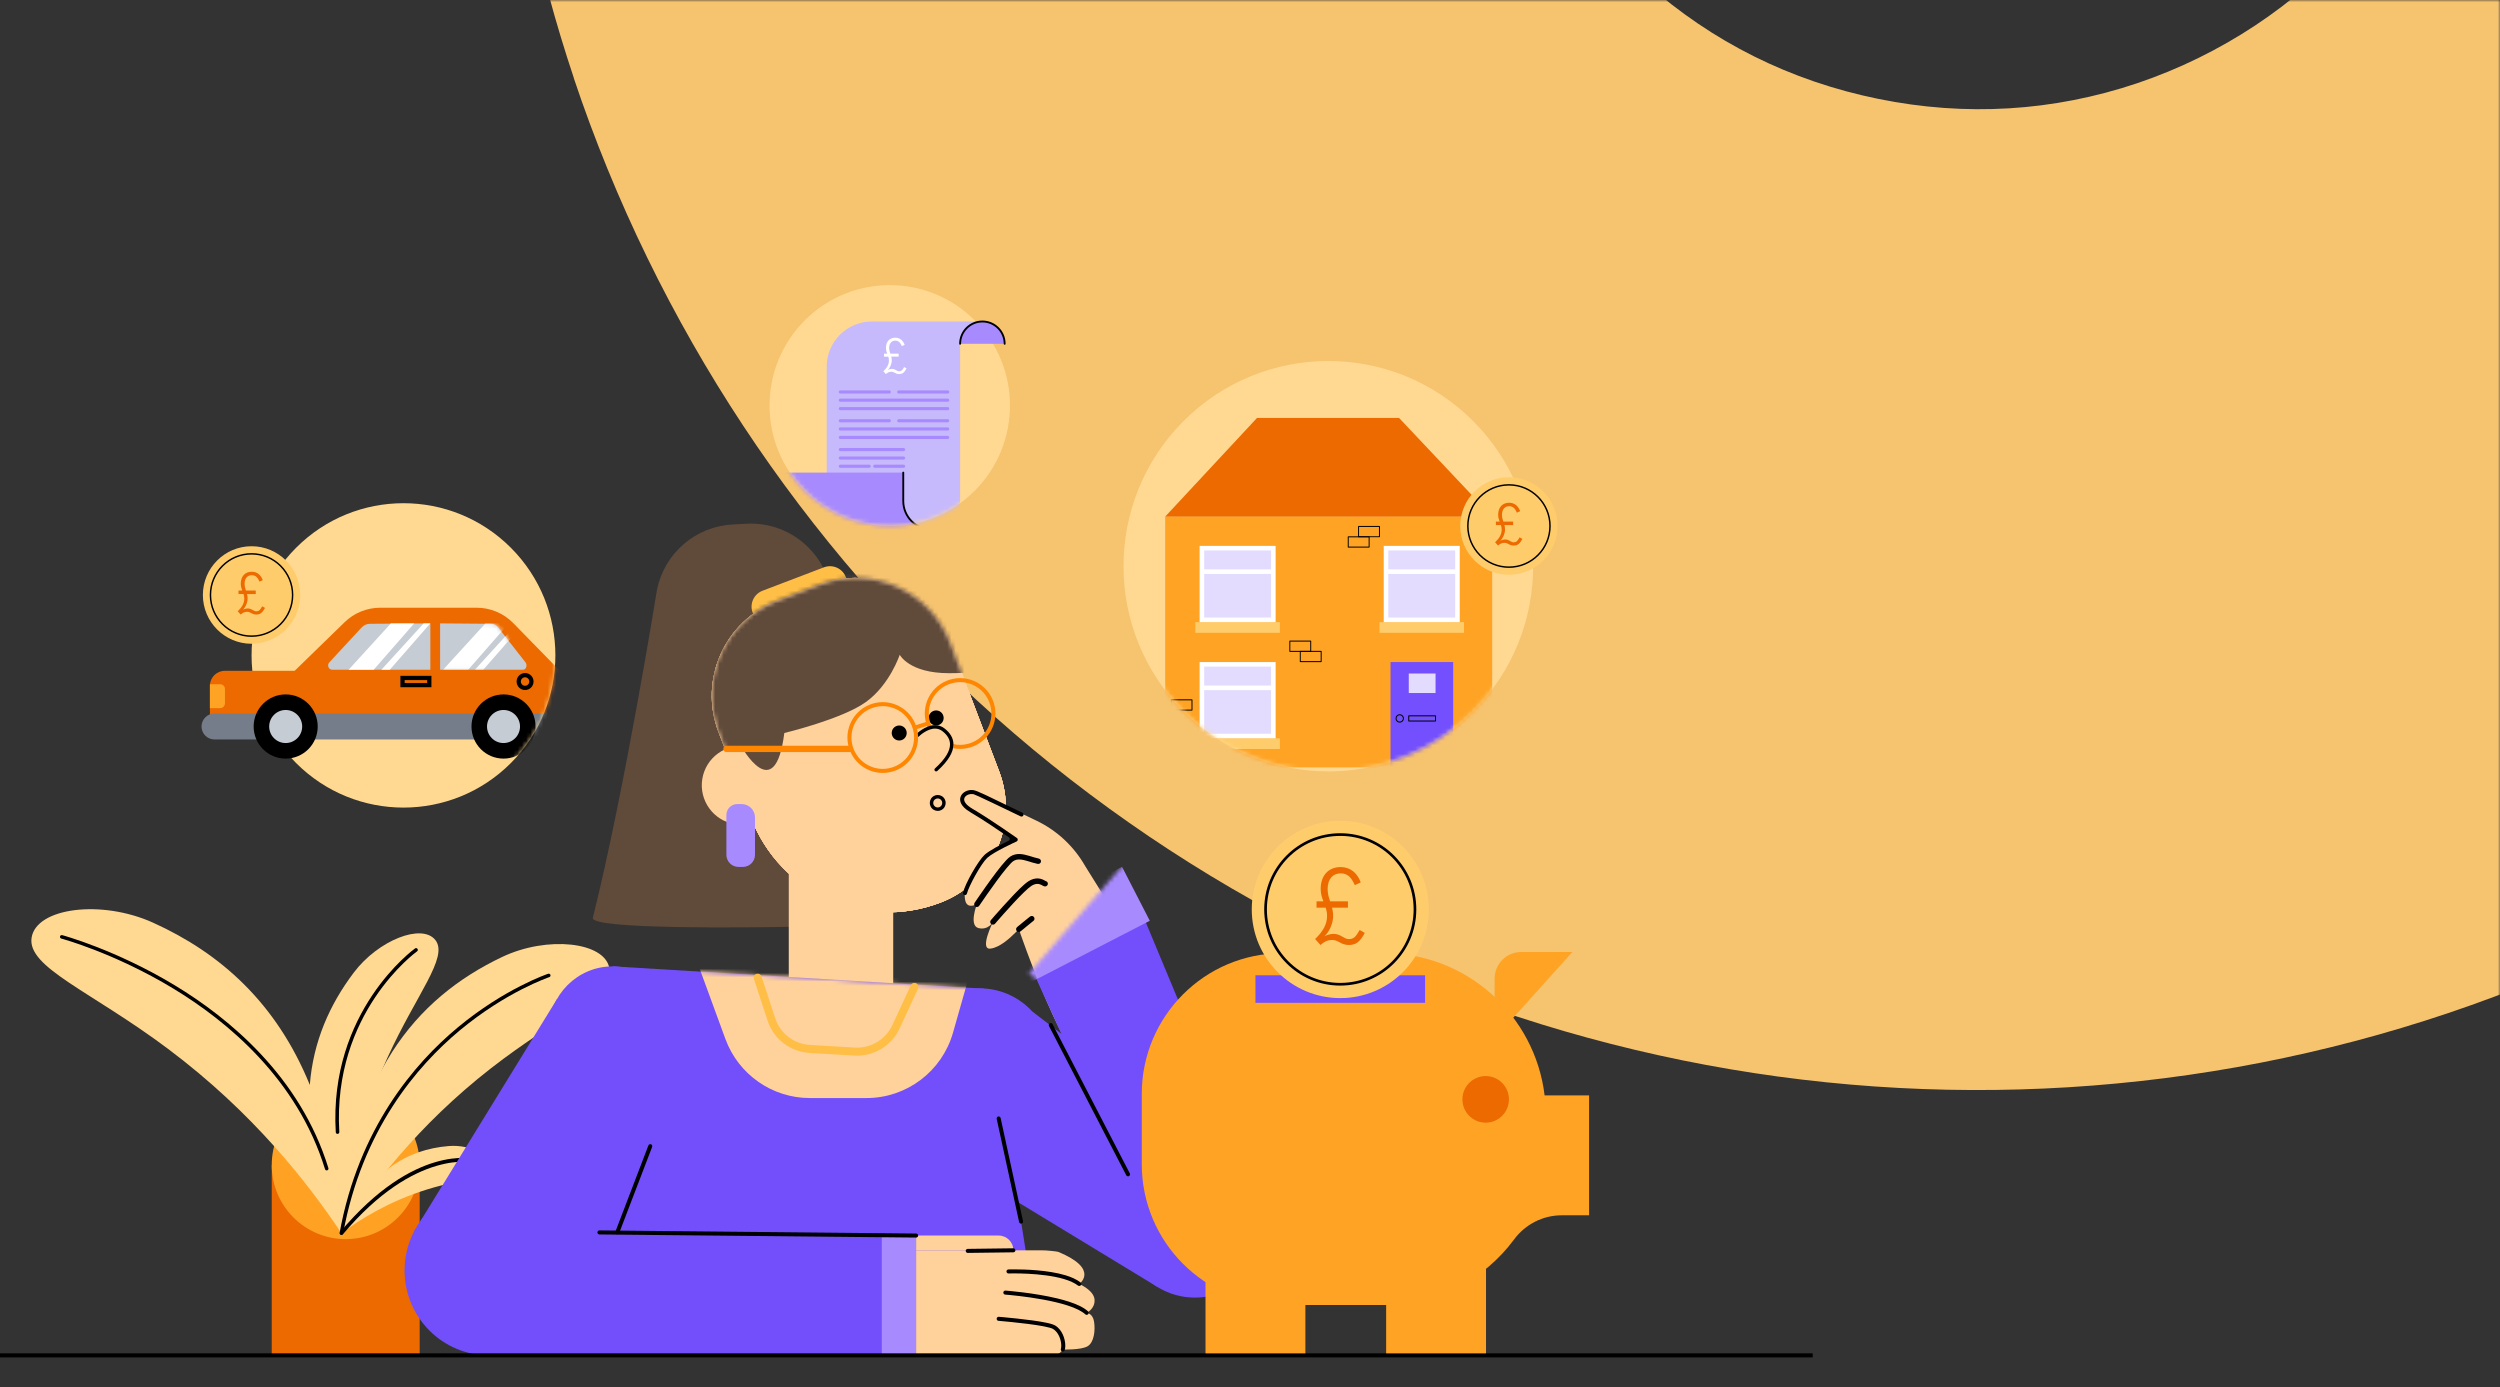 <svg width="582" height="323" viewBox="0 0 582 323" fill="none" xmlns="http://www.w3.org/2000/svg">
<rect x="0" y="0" width="582" height="323" fill="#333333" stroke="none"/>
<mask id="mask0_5053_84409" style="mask-type:alpha" maskUnits="userSpaceOnUse" x="80" y="0" width="502" height="323">
<rect x="80.151" width="501.849" height="322.873" fill="#F19148"/>
</mask>
<g mask="url(#mask0_5053_84409)">
<path d="M133.564 18.146C152.759 75.494 186.733 126.953 231.895 167.083C277.021 207.159 332.256 234.744 391.633 246.836C451.009 258.927 512.633 255.137 569.892 235.864C627.151 216.59 678.542 182.514 718.634 137.239C754.218 97.025 779.963 48.828 793.782 -3.115C796.605 -13.746 790.027 -24.597 779.244 -26.793L592.405 -64.839C583.156 -66.723 573.879 -61.549 570.747 -52.629C565.797 -38.476 558.234 -25.562 548.165 -14.194C534.55 1.208 517.012 12.797 497.534 19.378C477.966 25.94 457.695 27.179 437.256 23.017C416.817 18.855 398.646 9.787 383.202 -3.904C367.848 -17.577 356.239 -35.102 349.731 -54.602C344.91 -69.002 342.989 -83.8 343.978 -98.807C344.583 -108.242 338.068 -116.631 328.819 -118.514L141.935 -156.57C131.151 -158.766 120.855 -151.352 119.295 -140.464C111.657 -87.261 116.549 -32.826 133.573 18.101L133.564 18.146Z" fill="#F6C36F"/>
</g>
<g clip-path="url(#clip0_5053_84409)">
<path d="M97.698 271.216H63.261V315.353H97.698V271.216Z" fill="#EC6A00"/>
<path d="M80.481 288.468C89.992 288.468 97.701 280.744 97.701 271.216C97.701 261.688 89.992 253.964 80.481 253.964C70.971 253.964 63.261 261.688 63.261 271.216C63.261 280.744 70.971 288.468 80.481 288.468Z" fill="#FFA224"/>
<path d="M79.494 287.094C81.293 250.844 96.583 232.432 116.913 222.777C127.413 217.789 140.754 219.26 141.853 225.367C142.946 231.443 129.942 236.512 114.3 248.692C97.161 262.036 86.165 276.666 79.494 287.097" fill="#FFD991"/>
<path d="M7.361 218.265C8.485 211.304 23.613 209.358 35.645 214.805C51.222 221.854 64.317 233.402 72.124 252.572C72.924 242.429 76.746 233.859 82.355 226.428C88.07 218.85 98.273 214.868 101.371 218.866C104.453 222.846 96.958 231.431 90.231 246.158C82.864 262.293 80.425 277.029 79.529 287.097L79.488 287.007C79.488 287.041 79.491 287.072 79.494 287.107C71.697 275.393 58.902 259.001 39.149 244.196C21.123 230.686 6.24 225.195 7.361 218.268V218.265Z" fill="#FFD991"/>
<path d="M79.494 287.095C85.768 272.693 94.778 267.584 104.49 266.798C109.506 266.392 114.681 269.035 114.193 271.679C113.706 274.307 107.666 274.364 99.466 276.892C90.484 279.664 83.795 283.897 79.494 287.095Z" fill="#FFD991"/>
<path d="M79.485 287.42L79.41 287.413C79.185 287.373 79.038 287.157 79.079 286.935C83.523 262.656 96.48 247.569 106.564 239.19C117.491 230.108 127.519 226.722 127.619 226.691C127.838 226.622 128.066 226.735 128.141 226.954C128.212 227.17 128.097 227.401 127.878 227.476C127.778 227.511 117.879 230.858 107.064 239.85C97.095 248.142 84.288 263.066 79.891 287.088C79.854 287.282 79.682 287.423 79.485 287.423V287.42Z" fill="black"/>
<path d="M78.579 263.973C78.361 263.973 78.183 263.805 78.167 263.586C76.5 235.336 96.421 220.941 96.621 220.797C96.805 220.669 97.064 220.709 97.195 220.897C97.326 221.082 97.283 221.341 97.095 221.473C96.899 221.614 77.349 235.762 78.992 263.535C79.004 263.761 78.832 263.958 78.605 263.97H78.579V263.973Z" fill="black"/>
<path d="M79.495 287.507C79.401 287.507 79.307 287.476 79.229 287.41C79.054 287.263 79.032 287.004 79.179 286.828C96.514 266.223 110.24 269.72 110.818 269.88C111.036 269.943 111.167 270.168 111.105 270.387C111.042 270.606 110.818 270.737 110.599 270.678C110.465 270.64 96.771 267.202 79.81 287.363C79.729 287.457 79.613 287.507 79.495 287.507Z" fill="black"/>
<path d="M76.056 272.467C75.881 272.467 75.716 272.355 75.663 272.176C69.207 251.189 52.871 237.716 40.305 230.11C26.66 221.854 14.387 218.531 14.265 218.497C14.047 218.437 13.916 218.212 13.975 217.993C14.034 217.774 14.259 217.642 14.478 217.702C14.603 217.736 26.97 221.081 40.711 229.394C53.408 237.075 69.916 250.694 76.45 271.935C76.518 272.154 76.396 272.383 76.178 272.452C76.134 272.464 76.094 272.47 76.053 272.47L76.056 272.467Z" fill="black"/>
<path d="M138.012 213.675C137.338 216.381 174.041 215.971 185.824 215.724C187.511 215.69 188.891 214.366 189.004 212.68L193.735 142.202C194.5 130.807 185.144 121.309 173.76 121.925L170.528 122.1C161.921 122.566 154.707 128.78 152.955 137.237C152.955 137.237 145.476 183.761 138.012 213.675Z" fill="#604A3A"/>
<path d="M218.953 210.114L218.871 210.146C201.258 216.86 181.549 208.003 174.844 190.356L167.249 170.367C162.615 158.165 168.729 144.508 180.909 139.865L190.827 136.082C203.007 131.439 216.638 137.565 221.273 149.767L232.609 179.612C237.247 191.814 231.132 205.471 218.953 210.114Z" fill="#FFD29C"/>
<path d="M181.548 184.279C182.357 179.285 178.972 174.579 173.987 173.768C169.002 172.958 164.305 176.349 163.496 181.343C162.687 186.337 166.072 191.043 171.057 191.854C176.041 192.664 180.738 189.273 181.548 184.279Z" fill="#FFD29C"/>
<path d="M218.953 210.114L218.871 210.146C201.258 216.86 181.549 208.003 174.844 190.356L167.249 170.367C162.615 158.165 168.729 144.508 180.909 139.865L190.827 136.082C203.007 131.439 216.638 137.565 221.273 149.767L232.609 179.612C237.247 191.814 231.132 205.471 218.953 210.114Z" fill="#FFD29C"/>
<path d="M194.631 139.509L180.347 144.956C178.298 145.738 176.006 144.706 175.225 142.653C174.444 140.601 175.475 138.304 177.524 137.522L191.808 132.075C193.857 131.293 196.149 132.325 196.93 134.378C197.707 136.43 196.68 138.73 194.631 139.509Z" fill="#FFBF47"/>
<path d="M218.953 210.114L218.871 210.146C201.258 216.86 181.549 208.003 174.844 190.356L167.249 170.367C162.615 158.165 168.729 144.508 180.909 139.865L190.827 136.082C203.007 131.439 216.638 137.565 221.273 149.767L232.609 179.612C237.247 191.814 231.132 205.471 218.953 210.114Z" fill="#FFD29C"/>
<path d="M218.953 210.114L218.871 210.146C201.258 216.86 181.549 208.003 174.844 190.356L167.249 170.367C162.615 158.165 168.729 144.508 180.909 139.865L190.827 136.082C203.007 131.439 216.638 137.565 221.273 149.767L232.609 179.612C237.247 191.814 231.132 205.471 218.953 210.114Z" fill="#FFD29C"/>
<path d="M218.953 210.114L218.871 210.146C201.258 216.86 181.549 208.003 174.844 190.356L167.249 170.367C162.615 158.165 168.729 144.508 180.909 139.865L190.827 136.082C203.007 131.439 216.638 137.565 221.273 149.767L232.609 179.612C237.247 191.814 231.132 205.471 218.953 210.114Z" fill="#FFD29C"/>
<path d="M218.953 210.114L218.871 210.146C201.258 216.86 181.549 208.003 174.844 190.356L167.249 170.367C162.615 158.165 168.729 144.508 180.909 139.865L190.827 136.082C203.007 131.439 216.638 137.565 221.273 149.767L232.609 179.612C237.247 191.814 231.132 205.471 218.953 210.114Z" fill="#FFD29C"/>
<mask id="mask1_5053_84409" style="mask-type:luminance" maskUnits="userSpaceOnUse" x="165" y="134" width="70" height="79">
<path d="M218.953 210.114L218.871 210.146C201.258 216.86 181.549 208.003 174.844 190.356L167.252 170.367C162.618 158.165 168.733 144.511 180.912 139.865L190.831 136.082C203.01 131.439 216.642 137.565 221.276 149.767L232.612 179.612C237.247 191.814 231.132 205.471 218.953 210.114Z" fill="white"/>
</mask>
<g mask="url(#mask1_5053_84409)">
<path d="M165.116 174.991L172.511 173.646C172.511 173.646 180.406 188.053 182.586 170.642C182.586 170.642 195.971 167.441 201.552 163.452C207.132 159.463 209.459 152.423 209.459 152.423C209.459 152.423 211.604 156.719 220.936 156.719C230.267 156.719 227.766 155.271 227.766 155.271C227.766 155.271 213.191 133.807 209.815 131.808C206.439 129.809 205.549 120.551 183.688 126.605C161.828 132.659 146.544 133.016 146.366 142.274C146.188 151.532 147.256 162.038 150.098 164.175C152.943 166.312 165.116 174.991 165.116 174.991Z" fill="#604A3A"/>
</g>
<path d="M197.807 173.603H169.12C168.711 173.603 168.38 173.935 168.38 174.344C168.38 174.754 168.711 175.086 169.12 175.086H197.807C198.216 175.086 198.547 174.754 198.547 174.344C198.547 173.935 198.216 173.603 197.807 173.603Z" fill="#FF8600"/>
<path d="M172.945 201.817H171.918C170.363 201.817 169.104 200.553 169.104 198.998V189.719C169.104 188.32 170.235 187.188 171.631 187.188H172.658C174.373 187.188 175.762 188.58 175.762 190.297V198.998C175.762 200.553 174.501 201.817 172.945 201.817Z" fill="#A88AFF"/>
<path d="M195.783 253.056C189.069 253.056 183.626 247.603 183.626 240.876V192.64C183.626 185.913 189.069 180.46 195.783 180.46C202.498 180.46 207.941 185.913 207.941 192.64V240.876C207.944 247.603 202.501 253.056 195.783 253.056Z" fill="#FFD29C"/>
<path d="M252.637 201.635C250.032 197.052 246.097 193.379 241.363 191.088C235.354 188.188 227.641 184.549 226.469 184.399C224.508 184.155 222.213 186.38 226.148 188.686C230.092 190.982 236.469 195.469 236.469 195.469C236.469 195.469 231.066 197.909 229.505 199.373C227.944 200.838 224.546 206.976 224.58 208.378C224.608 209.78 224.846 211.644 227.409 210.521C227.409 210.521 225.495 215.496 227.797 216.059C230.098 216.616 231.166 214.626 231.166 214.626C231.166 214.626 227.925 221.165 230.586 220.836C232.825 220.561 235.211 218.293 236.547 216.96C236.8 216.71 237.016 216.488 237.191 216.325C237.191 216.325 248.161 248.867 256.437 253.26C264.713 257.652 274.706 260.65 278.913 254.486C283.12 248.322 261.756 216.256 261.756 216.256L252.637 201.635Z" fill="#FFD29C"/>
<path d="M241.825 199.874C241.113 199.727 240.376 199.48 239.633 199.254C238.883 199.032 238.127 198.832 237.337 198.813C236.628 198.801 235.885 198.954 235.208 199.398C234.892 199.605 234.58 199.899 234.218 200.29C232.95 201.638 231.141 204.088 229.621 206.222C228.106 208.353 226.894 210.161 226.894 210.161C226.698 210.452 226.776 210.849 227.072 211.047C227.363 211.244 227.759 211.165 227.956 210.868C227.956 210.868 228.053 210.724 228.231 210.465C228.846 209.56 230.411 207.28 232.01 205.099C232.812 204.013 233.621 202.946 234.324 202.108C234.677 201.685 235.001 201.319 235.273 201.031C235.545 200.747 235.785 200.54 235.907 200.465C236.36 200.177 236.806 200.077 237.331 200.087C237.906 200.096 238.568 200.256 239.283 200.471C239.998 200.687 240.769 200.95 241.581 201.116C241.925 201.185 242.265 200.969 242.337 200.618C242.393 200.281 242.169 199.946 241.825 199.874Z" fill="black"/>
<path d="M243.315 205.099L243.308 205.472L243.455 205.121C243.455 205.121 243.43 205.102 243.315 205.099L243.308 205.472L243.455 205.121C243.455 205.121 243.374 205.074 243.265 205.015C242.943 204.837 242.353 204.508 241.556 204.495C240.944 204.486 240.232 204.658 239.47 205.124C239.161 205.318 238.818 205.587 238.424 205.932C237.063 207.124 235.148 209.176 233.546 210.953C231.947 212.724 230.682 214.198 230.676 214.204C230.448 214.47 230.479 214.88 230.745 215.108C231.017 215.337 231.419 215.305 231.647 215.039C231.647 215.039 231.75 214.92 231.935 214.705C232.578 213.96 234.218 212.083 235.907 210.262C236.753 209.348 237.615 208.456 238.368 207.727C238.743 207.361 239.096 207.042 239.399 206.779C239.701 206.523 239.961 206.323 240.136 206.216C240.729 205.856 241.175 205.766 241.535 205.772C241.894 205.778 242.178 205.885 242.425 206.004C242.546 206.063 242.659 206.129 242.771 206.194C242.827 206.229 242.884 206.26 242.962 206.288C243.037 206.316 243.127 206.36 243.299 206.363C243.649 206.37 243.942 206.085 243.949 205.734C243.949 205.39 243.664 205.102 243.315 205.096V205.099Z" fill="black"/>
<path d="M239.851 213.334C239.767 213.391 239.695 213.447 239.586 213.534C238.836 214.116 236.785 215.828 236.778 215.834C236.507 216.059 236.469 216.463 236.694 216.735C236.919 217.007 237.322 217.045 237.593 216.82C237.593 216.82 238.268 216.263 238.977 215.678C239.333 215.384 239.695 215.089 239.992 214.852C240.142 214.733 240.27 214.633 240.367 214.551L240.488 214.457L240.526 214.426L240.538 214.42C240.835 214.226 240.919 213.832 240.732 213.534C240.538 213.225 240.145 213.14 239.848 213.334H239.851Z" fill="black"/>
<path d="M229.062 230.17L142.628 224.97L135.286 315.531H242.665L229.062 230.17Z" fill="#734FFC"/>
<path d="M113.916 315.531C124.813 315.531 133.646 306.681 133.646 295.763C133.646 284.846 124.813 275.996 113.916 275.996C103.019 275.996 94.185 284.846 94.185 295.763C94.185 306.681 103.019 315.531 113.916 315.531Z" fill="#734FFC"/>
<path d="M142.628 254.73C150.831 254.73 157.481 248.068 157.481 239.85C157.481 231.632 150.831 224.97 142.628 224.97C134.425 224.97 127.775 231.632 127.775 239.85C127.775 248.068 134.425 254.73 142.628 254.73Z" fill="#734FFC"/>
<path d="M129.69 232.541L96.412 286.668L133.615 297.131L156.575 244.971" fill="#734FFC"/>
<path d="M113.931 315.531H154.226L154.848 285.661L127.775 283.89L113.931 315.531Z" fill="#734FFC"/>
<path d="M228.075 263.403C237.257 263.403 244.701 255.945 244.701 246.745C244.701 237.546 237.257 230.088 228.075 230.088C218.892 230.088 211.448 237.546 211.448 246.745C211.448 255.945 218.892 263.403 228.075 263.403Z" fill="#734FFC"/>
<path d="M278.182 302.08C287.365 302.08 294.809 294.623 294.809 285.423C294.809 276.223 287.365 268.766 278.182 268.766C269 268.766 261.556 276.223 261.556 285.423C261.556 294.623 269 302.08 278.182 302.08Z" fill="#734FFC"/>
<path d="M240.36 235.507L289.475 273.189L269.404 299.565L230.62 275.996L240.36 235.507Z" fill="#734FFC"/>
<path d="M213.278 287.635H205.28V315.531H213.278V287.635Z" fill="#A88AFF"/>
<path d="M263.736 277.204C263.439 276.507 293.831 279.745 293.831 279.745L264.132 208.463L241.238 227.82C241.238 227.82 263.876 277.533 263.736 277.204Z" fill="#734FFC"/>
<mask id="mask2_5053_84409" style="mask-type:luminance" maskUnits="userSpaceOnUse" x="135" y="224" width="108" height="92">
<path d="M229.062 230.17L142.628 224.97L135.286 315.531H242.665L229.062 230.17Z" fill="white"/>
</mask>
<g mask="url(#mask2_5053_84409)">
<path d="M201.726 255.625H188.535C179.753 255.625 171.902 250.134 168.876 241.874L160.344 218.584H228.065L221.863 240.394C219.302 249.408 211.083 255.625 201.726 255.625Z" fill="#FFD29C"/>
</g>
<path d="M254.704 307.715C255.004 309.727 254.704 312.502 253.202 313.403C251.7 314.307 247.421 314.167 247.421 314.167C246.222 316.11 243.842 315.531 243.842 315.531H213.275V291.07H242.293C243.118 291.07 243.939 291.12 244.761 291.214C245.413 291.289 246.188 291.364 246.353 291.433C256.078 295.454 251.25 298.908 251.25 298.908C251.25 298.908 254.629 300.366 254.807 302.515C254.988 304.665 252.977 305.635 252.977 305.635C252.977 305.635 254.404 305.707 254.704 307.715Z" fill="#FFD29C"/>
<path d="M235.916 291.071H213.278V287.639H232.491C234.38 287.636 235.916 289.175 235.916 291.071Z" fill="#FFD29C"/>
<path d="M0 316H422V315.062H0" fill="black"/>
<path d="M232.45 307.49C232.45 307.49 232.622 307.503 232.928 307.531C233.996 307.625 236.697 307.872 239.32 308.207C240.632 308.376 241.925 308.566 242.977 308.77C243.502 308.87 243.97 308.976 244.342 309.08C244.714 309.183 245.001 309.292 245.132 309.37C245.751 309.727 246.244 310.356 246.572 311.082C246.903 311.805 247.065 312.615 247.065 313.269C247.065 313.569 247.031 313.835 246.972 314.032C246.9 314.283 247.043 314.542 247.293 314.614C247.543 314.686 247.802 314.542 247.874 314.292C247.965 313.982 248.002 313.635 248.002 313.266C248.002 312.465 247.812 311.545 247.428 310.691C247.04 309.84 246.447 309.042 245.604 308.554C245.454 308.466 245.282 308.394 245.085 308.325C244.717 308.194 244.255 308.075 243.718 307.959C241.844 307.556 239.058 307.205 236.728 306.955C234.399 306.705 232.531 306.551 232.531 306.551C232.272 306.53 232.047 306.724 232.025 306.98C232 307.243 232.194 307.471 232.45 307.49Z" fill="black"/>
<path d="M234.011 301.386C234.011 301.386 234.068 301.389 234.177 301.399C235.001 301.464 238.771 301.796 242.771 302.525C244.77 302.891 246.828 303.357 248.599 303.936C250.366 304.512 251.843 305.216 252.659 305.976C252.849 306.151 253.146 306.142 253.321 305.951C253.495 305.76 253.486 305.463 253.296 305.288C252.758 304.79 252.062 304.358 251.25 303.971C249.832 303.292 248.058 302.741 246.188 302.284C240.582 300.926 234.093 300.451 234.077 300.448C233.818 300.429 233.593 300.623 233.574 300.882C233.555 301.142 233.755 301.367 234.011 301.386Z" fill="black"/>
<path d="M234.789 296.464C234.789 296.464 234.817 296.464 234.873 296.461C235.045 296.458 235.467 296.448 236.073 296.448C237.687 296.448 240.607 296.514 243.53 296.911C244.992 297.109 246.456 297.387 247.752 297.778C249.048 298.166 250.176 298.67 250.963 299.28C251.169 299.439 251.462 299.402 251.619 299.195C251.778 298.989 251.74 298.695 251.534 298.538C250.604 297.819 249.383 297.29 248.021 296.877C245.975 296.264 243.608 295.926 241.441 295.735C239.274 295.547 237.303 295.51 236.073 295.51C235.254 295.51 234.761 295.525 234.758 295.525C234.499 295.535 234.296 295.751 234.305 296.01C234.314 296.27 234.53 296.473 234.789 296.464Z" fill="black"/>
<path d="M225.295 291.678L235.923 291.54C236.182 291.537 236.388 291.324 236.385 291.065C236.382 290.805 236.169 290.598 235.91 290.602L225.283 290.739C225.024 290.742 224.817 290.955 224.821 291.215C224.824 291.475 225.036 291.681 225.295 291.678Z" fill="black"/>
<path d="M150.944 266.66L143.259 286.74C143.165 286.981 143.287 287.253 143.527 287.347C143.768 287.441 144.039 287.319 144.133 287.078L151.819 266.998C151.912 266.757 151.791 266.485 151.55 266.391C151.306 266.297 151.038 266.419 150.944 266.66Z" fill="black"/>
<path d="M139.539 287.378L213.272 288.107C213.531 288.11 213.744 287.901 213.744 287.641C213.744 287.381 213.537 287.168 213.278 287.168L139.546 286.439C139.286 286.436 139.074 286.646 139.074 286.906C139.074 287.165 139.28 287.375 139.539 287.378Z" fill="black"/>
<path d="M232.031 260.477L237.247 284.491C237.303 284.744 237.553 284.904 237.803 284.85C238.056 284.794 238.215 284.544 238.162 284.293L232.946 260.277C232.89 260.024 232.64 259.864 232.391 259.917C232.138 259.974 231.975 260.224 232.031 260.477Z" fill="black"/>
<path d="M244.202 238.849L262.19 273.6C262.308 273.831 262.593 273.919 262.821 273.8C263.048 273.681 263.139 273.396 263.02 273.168L245.032 238.417C244.914 238.186 244.629 238.098 244.401 238.217C244.173 238.336 244.083 238.617 244.202 238.849Z" fill="black"/>
<mask id="mask3_5053_84409" style="mask-type:luminance" maskUnits="userSpaceOnUse" x="239" y="197" width="79" height="67">
<path d="M239.505 226.672C239.505 226.672 290.543 263.989 289.959 263.504C289.375 263.019 317.872 251.949 317.872 251.949L264.713 197.578" fill="white"/>
</mask>
<g mask="url(#mask3_5053_84409)">
<path d="M261.205 201.782L229.682 218.055L236.149 230.629L267.672 214.356L261.205 201.782Z" fill="#A88AFF"/>
</g>
<path d="M212.035 229.363L207.738 238.633C206.248 241.846 203.035 243.883 199.531 243.883C199.353 243.883 199.178 243.877 199 243.867L188.541 243.254C184.831 243.038 181.633 240.57 180.472 237.034L177.283 227.326C177.121 226.835 176.593 226.565 176.1 226.728C175.609 226.891 175.341 227.42 175.503 227.914L178.692 237.622C180.094 241.89 183.957 244.865 188.432 245.128L198.891 245.741C199.106 245.754 199.319 245.76 199.531 245.76C203.763 245.76 207.638 243.304 209.437 239.425L213.734 230.154C213.953 229.685 213.75 229.125 213.278 228.909C212.807 228.693 212.254 228.89 212.035 229.363Z" fill="#FFBF47"/>
<path d="M216.386 167.939C216.826 168.796 217.878 169.134 218.737 168.693C219.596 168.252 219.93 167.197 219.49 166.337C219.049 165.477 217.997 165.142 217.138 165.583C216.279 166.024 215.942 167.082 216.386 167.939Z" fill="black"/>
<path d="M207.785 171.443C208.225 172.3 209.278 172.638 210.136 172.197C210.992 171.756 211.329 170.702 210.889 169.841C210.449 168.984 209.396 168.646 208.538 169.087C207.679 169.528 207.341 170.583 207.785 171.443Z" fill="black"/>
<path d="M217.016 187.591L216.66 187.775C216.988 188.414 217.635 188.78 218.306 188.78C218.59 188.78 218.881 188.714 219.152 188.573C219.79 188.245 220.155 187.597 220.155 186.924C220.155 186.64 220.089 186.349 219.949 186.077C219.621 185.438 218.974 185.072 218.303 185.072C218.019 185.072 217.728 185.138 217.457 185.279C216.82 185.607 216.454 186.255 216.454 186.928C216.454 187.212 216.52 187.503 216.66 187.775L217.016 187.591L217.372 187.406C217.294 187.253 217.257 187.09 217.257 186.928C217.257 186.546 217.463 186.18 217.825 185.995C217.978 185.917 218.144 185.879 218.303 185.879C218.684 185.879 219.049 186.086 219.234 186.449C219.312 186.602 219.349 186.768 219.349 186.928C219.349 187.309 219.143 187.675 218.781 187.86C218.628 187.938 218.462 187.976 218.303 187.976C217.922 187.976 217.557 187.769 217.372 187.406L217.016 187.591Z" fill="black"/>
<path d="M230.92 163.803L230.473 163.941C231.07 165.868 230.829 167.849 229.961 169.504C229.09 171.156 227.594 172.476 225.67 173.074C223.746 173.671 221.769 173.431 220.117 172.561C218.469 171.688 217.151 170.189 216.554 168.262C215.958 166.335 216.198 164.354 217.066 162.699C217.938 161.047 219.434 159.727 221.357 159.129C223.281 158.532 225.258 158.772 226.91 159.642C228.559 160.515 229.877 162.014 230.473 163.941L230.92 163.803L231.366 163.666C230.02 159.32 225.414 156.889 221.076 158.237C216.738 159.586 214.312 164.201 215.658 168.547C217.004 172.892 221.61 175.323 225.948 173.975C230.286 172.626 232.712 168.012 231.366 163.666L230.92 163.803Z" fill="#FF8600"/>
<path d="M213.053 169.845L216.245 168.853L215.967 167.958L212.775 168.947" fill="#FF8600"/>
<path d="M220.952 171.238L220.141 170.357C218.738 168.833 216.368 168.736 214.846 170.141L213.966 170.954C212.445 172.359 212.348 174.734 213.751 176.259L214.562 177.14C215.964 178.664 218.335 178.761 219.857 177.356L220.736 176.544C222.258 175.138 222.355 172.763 220.952 171.238Z" fill="#FFD29C"/>
<path d="M213.918 171.44H213.922C213.965 171.394 214.446 170.927 215.149 170.483C215.851 170.036 216.773 169.62 217.675 169.623C218.269 169.626 218.853 169.788 219.434 170.245C220.002 170.696 220.436 171.175 220.723 171.678C221.014 172.182 221.164 172.711 221.164 173.293C221.164 174.022 220.923 174.845 220.361 175.78C219.799 176.716 218.918 177.754 217.666 178.89C217.504 179.04 217.491 179.294 217.638 179.456C217.788 179.619 218.041 179.631 218.203 179.484C219.493 178.308 220.427 177.219 221.045 176.193C221.66 175.167 221.963 174.2 221.963 173.29C221.963 172.567 221.769 171.888 221.417 171.275C221.064 170.661 220.555 170.111 219.93 169.613C219.212 169.041 218.422 168.812 217.675 168.815C216.498 168.819 215.43 169.344 214.646 169.848C213.865 170.355 213.366 170.855 213.35 170.868C213.194 171.024 213.194 171.278 213.35 171.437C213.509 171.597 213.762 171.597 213.918 171.437V171.44Z" fill="black"/>
<path d="M212.913 169.397L212.466 169.535C213.063 171.462 212.822 173.443 211.954 175.098C211.083 176.75 209.587 178.07 207.663 178.668C205.739 179.265 203.763 179.024 202.11 178.155C200.462 177.282 199.144 175.783 198.547 173.856C197.951 171.928 198.191 169.948 199.059 168.293C199.931 166.641 201.427 165.32 203.35 164.723C205.274 164.125 207.251 164.366 208.903 165.236C210.552 166.109 211.87 167.608 212.466 169.535L212.913 169.397L213.359 169.26C212.013 164.914 207.407 162.483 203.069 163.831C198.731 165.18 196.305 169.795 197.651 174.14C198.997 178.486 203.603 180.917 207.941 179.569C212.279 178.22 214.705 173.605 213.359 169.26L212.913 169.397Z" fill="#FF8600"/>
<path d="M369.941 255.005H359.585C357.333 236.355 341.481 221.903 322.256 221.903H298.525C280.456 221.903 265.806 236.58 265.806 254.683V271.021C265.806 289.124 280.456 303.801 298.525 303.801H322.256C334.642 303.801 345.625 297.8 352.477 288.545C355.088 285.019 359.188 282.92 363.57 282.92H369.937V255.005H369.941Z" fill="#FFA324"/>
<path d="M303.893 293.248H280.643V315.055H303.893V293.248Z" fill="#FFA324"/>
<path d="M345.944 293.248H322.694V315.055H345.944V293.248Z" fill="#FFA324"/>
<path d="M345.866 261.357C348.856 261.357 351.281 258.928 351.281 255.932C351.281 252.936 348.856 250.507 345.866 250.507C342.875 250.507 340.451 252.936 340.451 255.932C340.451 258.928 342.875 261.357 345.866 261.357Z" fill="#EC6A00"/>
<path d="M366.04 221.632H354.12C350.713 221.632 347.949 224.401 347.949 227.814V241.746L366.04 221.632Z" fill="#FFA324"/>
<path d="M331.759 227.047H292.27V233.458H331.759V227.047Z" fill="#734FFD"/>
<path d="M312.022 232.36C323.406 232.36 332.634 223.115 332.634 211.71C332.634 200.306 323.406 191.061 312.022 191.061C300.639 191.061 291.411 200.306 291.411 211.71C291.411 223.115 300.639 232.36 312.022 232.36Z" fill="#FFCC6C"/>
<path d="M329.405 211.71H329.092C329.092 216.435 327.181 220.712 324.089 223.809C320.998 226.907 316.729 228.821 312.013 228.821C307.297 228.821 303.028 226.907 299.937 223.809C296.845 220.712 294.934 216.435 294.934 211.71C294.934 206.986 296.845 202.709 299.937 199.612C303.028 196.514 307.297 194.599 312.013 194.599C316.729 194.599 320.998 196.514 324.089 199.612C327.181 202.709 329.092 206.986 329.092 211.71H329.717C329.717 201.914 321.791 193.974 312.013 193.974C302.235 193.974 294.309 201.914 294.309 211.71C294.309 221.506 302.235 229.447 312.013 229.447C321.791 229.447 329.717 221.506 329.717 211.71H329.405Z" fill="black"/>
<path d="M306.492 209.833H308.084C307.757 208.973 307.454 208.084 307.454 206.945C307.454 203.726 309.349 201.852 312.107 201.852C314.383 201.852 315.976 203.244 316.785 205.425L315.395 206.057C314.611 204.283 313.724 203.319 312.107 203.319C310.336 203.319 309.071 204.586 309.071 206.967C309.071 208.106 309.374 208.994 309.652 209.83H313.799V211.3H310.105C310.258 211.907 310.358 212.542 310.358 213.278C310.358 214.923 309.446 216.979 308.334 217.965C309.018 217.586 309.852 217.408 310.483 217.408C312.126 217.408 312.884 218.625 313.974 218.625C315.139 218.625 315.617 218.118 316.529 216.497L317.719 217.182C316.632 219.235 315.67 219.995 314.024 219.995C312.129 219.995 311.623 218.828 310.13 218.828C308.915 218.828 308.234 219.31 307.397 219.995L306.158 218.603C308.081 216.754 308.94 215.105 308.94 213.231C308.94 212.521 308.815 211.914 308.612 211.303H306.489V209.833H306.492Z" fill="#EC6A00"/>
<path d="M228.165 209.877L228.253 209.646L227.725 209.877H228.165Z" fill="black"/>
<path d="M225.914 189.093C228.712 190.723 232.794 193.498 234.873 194.931C235.167 195.134 235.133 195.575 234.811 195.732C233.071 196.573 230.276 198.01 229.183 199.033C227.731 200.394 224.721 205.619 224.193 207.806C224.121 208.1 224.355 208.381 224.658 208.375C224.864 208.372 225.049 208.231 225.099 208.028C225.508 206.357 228.359 201.088 229.824 199.715C231.313 198.319 236.607 195.92 236.66 195.895C236.991 195.744 237.034 195.291 236.735 195.084C236.669 195.04 230.295 190.56 226.379 188.279C224.942 187.441 224.262 186.54 224.505 185.814C224.714 185.197 225.583 184.763 226.404 184.866C226.801 184.916 225.87 184.396 237.606 190.053C237.84 190.166 238.121 190.069 238.234 189.834C238.346 189.6 238.246 189.318 238.012 189.205C229.283 184.997 227.491 184.052 226.52 183.93C225.245 183.774 223.971 184.465 223.618 185.51C223.384 186.208 223.365 187.603 225.907 189.09L225.914 189.093Z" fill="black"/>
<path d="M342.955 165.593C361.577 146.936 361.577 116.689 342.955 98.032C324.333 79.376 294.141 79.376 275.519 98.032C256.897 116.689 256.897 146.936 275.519 165.593C294.141 184.249 324.333 184.249 342.955 165.593Z" fill="#FFD991"/>
<mask id="mask4_5053_84409" style="mask-type:luminance" maskUnits="userSpaceOnUse" x="261" y="84" width="96" height="96">
<path d="M342.955 165.593C361.577 146.936 361.577 116.689 342.955 98.032C324.333 79.376 294.141 79.376 275.519 98.032C256.897 116.689 256.897 146.936 275.519 165.593C294.141 184.249 324.333 184.249 342.955 165.593Z" fill="white"/>
</mask>
<g mask="url(#mask4_5053_84409)">
<path d="M347.377 120.267V178.661H271.259V120.267" fill="#FFA324"/>
<path d="M338.302 154.126H323.718V178.662H338.302V154.126Z" fill="#734FFD"/>
<path d="M296.717 127.444H279.738V144.48H296.717V127.444Z" fill="#E3DCFE"/>
<path d="M297.957 144.833H278.276V147.317H297.957V144.833Z" fill="#FFCC6C"/>
<path d="M279.269 127.078V144.831H296.964V127.078H279.269ZM295.905 143.767H280.334V133.614H295.905V143.767ZM295.905 132.55H280.334V128.145H295.905V132.55Z" fill="white"/>
<path d="M296.717 154.492H279.738V171.528H296.717V154.492Z" fill="#E3DCFE"/>
<path d="M297.957 171.881H278.276V174.365H297.957V171.881Z" fill="#FFCC6C"/>
<path d="M279.269 154.126V171.878H296.964V154.126H279.269ZM295.905 170.815H280.334V160.662H295.905V170.815ZM295.905 159.598H280.334V155.193H295.905V159.598Z" fill="white"/>
<path d="M339.582 127.444H322.603V144.48H339.582V127.444Z" fill="#E3DCFE"/>
<path d="M340.819 144.833H321.138V147.317H340.819V144.833Z" fill="#FFCC6C"/>
<path d="M322.135 127.078V144.831H339.829V127.078H322.135ZM338.767 143.767H323.196V133.614H338.767V143.767ZM338.767 132.55H323.196V128.145H338.767V132.55Z" fill="white"/>
<path d="M326.71 167.251H326.597C326.597 167.458 326.516 167.642 326.379 167.777C326.241 167.911 326.06 167.996 325.854 167.996C325.648 167.996 325.464 167.914 325.329 167.777C325.195 167.639 325.111 167.455 325.111 167.251C325.111 167.048 325.192 166.86 325.329 166.726C325.467 166.591 325.648 166.507 325.854 166.507C326.06 166.507 326.244 166.588 326.379 166.726C326.513 166.863 326.597 167.048 326.597 167.251H326.822C326.822 166.716 326.388 166.281 325.857 166.281C325.326 166.281 324.892 166.716 324.892 167.251C324.892 167.786 325.326 168.221 325.857 168.221C326.388 168.221 326.822 167.786 326.822 167.251H326.71Z" fill="black"/>
<path d="M334.192 167.855V167.742H328.071V166.759H334.08V167.855H334.192H334.305V166.647C334.305 166.616 334.292 166.587 334.27 166.569C334.249 166.55 334.22 166.534 334.192 166.534H327.959C327.928 166.534 327.9 166.547 327.881 166.569C327.862 166.591 327.847 166.619 327.847 166.647V167.855C327.847 167.886 327.859 167.914 327.881 167.933C327.903 167.951 327.931 167.967 327.959 167.967H334.192C334.224 167.967 334.252 167.955 334.27 167.933C334.289 167.911 334.305 167.883 334.305 167.855H334.192Z" fill="black"/>
<path d="M334.195 156.791H327.962V161.337H334.195V156.791Z" fill="#E3DCFE"/>
<path d="M305.136 151.639V151.526H300.383V149.361H305.024V151.639H305.136H305.249V149.248C305.249 149.217 305.236 149.189 305.215 149.17C305.193 149.151 305.165 149.136 305.136 149.136H300.274C300.243 149.136 300.215 149.148 300.196 149.17C300.177 149.192 300.162 149.22 300.162 149.248V151.639C300.162 151.67 300.174 151.698 300.196 151.717C300.218 151.736 300.246 151.751 300.274 151.751H305.136C305.168 151.751 305.196 151.739 305.215 151.717C305.233 151.695 305.249 151.667 305.249 151.639H305.136Z" fill="black"/>
<path d="M307.569 154.028V153.916H302.816V151.751H307.457V154.028H307.569H307.682V151.638C307.682 151.607 307.669 151.579 307.647 151.56C307.625 151.541 307.597 151.525 307.569 151.525H302.707C302.676 151.525 302.647 151.538 302.629 151.56C302.61 151.582 302.594 151.61 302.594 151.638V154.028C302.594 154.06 302.607 154.088 302.629 154.107C302.651 154.125 302.679 154.141 302.707 154.141H307.569C307.6 154.141 307.629 154.128 307.647 154.107C307.666 154.085 307.682 154.057 307.682 154.028H307.569Z" fill="black"/>
<path d="M321.138 124.947V124.835H316.385V122.67H321.026V124.947H321.138H321.251V122.557C321.251 122.526 321.238 122.498 321.216 122.479C321.195 122.46 321.167 122.444 321.138 122.444H316.276C316.245 122.444 316.217 122.457 316.198 122.479C316.179 122.501 316.164 122.529 316.164 122.557V124.947C316.164 124.979 316.176 125.007 316.198 125.026C316.22 125.044 316.248 125.06 316.276 125.06H321.138C321.17 125.06 321.198 125.047 321.216 125.026C321.235 125.004 321.251 124.975 321.251 124.947H321.138Z" fill="black"/>
<path d="M318.734 127.365V127.253H313.981V125.088H318.621V127.365H318.734H318.846V124.975C318.846 124.944 318.834 124.915 318.812 124.897C318.79 124.878 318.762 124.862 318.734 124.862H313.868C313.837 124.862 313.809 124.875 313.79 124.897C313.771 124.919 313.756 124.947 313.756 124.975V127.365C313.756 127.397 313.768 127.425 313.79 127.444C313.812 127.462 313.84 127.478 313.868 127.478H318.731C318.762 127.478 318.79 127.465 318.809 127.444C318.827 127.422 318.843 127.393 318.843 127.365H318.734Z" fill="black"/>
<path d="M277.492 165.315V165.202H272.739V163.037H277.38V165.315H277.492H277.605V162.924C277.605 162.893 277.592 162.865 277.57 162.846C277.548 162.827 277.52 162.812 277.492 162.812H272.63C272.599 162.812 272.57 162.824 272.552 162.846C272.533 162.868 272.517 162.896 272.517 162.924V165.315C272.517 165.346 272.53 165.374 272.552 165.393C272.574 165.412 272.602 165.427 272.63 165.427H277.492C277.523 165.427 277.552 165.415 277.57 165.393C277.589 165.371 277.605 165.343 277.605 165.315H277.492Z" fill="black"/>
</g>
<path d="M325.698 97.293H292.635L271.259 120.267H347.377L325.698 97.293Z" fill="#EC6A00"/>
<path d="M118.936 177.63C132.747 163.794 132.747 141.361 118.936 127.525C105.126 113.688 82.734 113.688 68.924 127.525C55.113 141.361 55.113 163.794 68.924 177.63C82.734 191.466 105.126 191.466 118.936 177.63Z" fill="#FFD991"/>
<mask id="mask5_5053_84409" style="mask-type:luminance" maskUnits="userSpaceOnUse" x="34" y="117" width="96" height="72">
<path d="M68.923 127.522C82.733 113.687 105.124 113.687 118.937 127.522C132.747 141.357 132.747 163.79 118.937 177.629C105.128 191.464 52.097 192.299 38.287 178.461C24.478 164.626 55.114 141.357 68.923 127.522Z" fill="white"/>
</mask>
<g mask="url(#mask5_5053_84409)">
<path d="M129.071 156.169H52.331C50.418 156.169 48.868 157.722 48.868 159.639V166.894C48.868 168.811 50.418 170.364 52.331 170.364H129.071C130.984 170.364 132.534 168.811 132.534 166.894V159.639C132.534 157.722 130.984 156.169 129.071 156.169Z" fill="#EC6A00"/>
<path d="M132.238 158.109L65.897 158.794L80.219 144.856C82.446 142.687 85.428 141.477 88.532 141.477H110.971C114.178 141.477 117.251 142.772 119.496 145.068L132.238 158.109Z" fill="#EC6A00"/>
<path d="M131.638 166.109H49.933C48.267 166.109 46.916 167.462 46.916 169.13C46.916 170.799 48.267 172.151 49.933 172.151H131.638C133.304 172.151 134.655 170.799 134.655 169.13C134.655 167.462 133.304 166.109 131.638 166.109Z" fill="#747D89"/>
<path d="M66.506 176.603C70.625 176.603 73.964 173.258 73.964 169.132C73.964 165.005 70.625 161.66 66.506 161.66C62.388 161.66 59.049 165.005 59.049 169.132C59.049 173.258 62.388 176.603 66.506 176.603Z" fill="black"/>
<path d="M117.22 176.603C121.338 176.603 124.677 173.258 124.677 169.132C124.677 165.005 121.338 161.66 117.22 161.66C113.101 161.66 109.762 165.005 109.762 169.132C109.762 173.258 113.101 176.603 117.22 176.603Z" fill="black"/>
<path d="M66.506 172.98C68.628 172.98 70.347 171.257 70.347 169.132C70.347 167.006 68.628 165.283 66.506 165.283C64.385 165.283 62.665 167.006 62.665 169.132C62.665 171.257 64.385 172.98 66.506 172.98Z" fill="#C6CCD4"/>
<path d="M117.22 172.98C119.341 172.98 121.061 171.257 121.061 169.132C121.061 167.006 119.341 165.283 117.22 165.283C115.098 165.283 113.378 167.006 113.378 169.132C113.378 171.257 115.098 172.98 117.22 172.98Z" fill="#C6CCD4"/>
<path d="M100.184 145.125V155.91H77.315C76.49 155.91 76.078 154.833 76.662 154.205L84.169 146.095C84.685 145.541 85.378 145.225 86.106 145.222L100.184 145.125Z" fill="#C6CCD4"/>
<path d="M102.457 145.125V155.91H121.782C122.479 155.91 122.828 154.833 122.335 154.205L115.989 146.095C115.555 145.541 114.968 145.225 114.353 145.222L102.454 145.125H102.457Z" fill="#C6CCD4"/>
<path d="M48.868 159.291H51.257C51.872 159.291 52.368 159.792 52.368 160.405V163.74C52.368 164.357 51.869 164.854 51.257 164.854H48.868V159.288V159.291Z" fill="#FFA324"/>
<path d="M132.538 164.857H130.149C129.533 164.857 129.037 164.357 129.037 163.743V160.408C129.037 159.792 129.536 159.294 130.149 159.294H132.538V164.86V164.857Z" fill="#E2243E"/>
<path d="M99.94 157.83H93.71V159.491H99.94V157.83Z" stroke="black" stroke-width="0.99" stroke-miterlimit="10"/>
<path d="M122.238 160.143C123.056 160.143 123.718 159.479 123.718 158.66C123.718 157.841 123.056 157.177 122.238 157.177C121.421 157.177 120.758 157.841 120.758 158.66C120.758 159.479 121.421 160.143 122.238 160.143Z" stroke="black" stroke-width="0.99" stroke-miterlimit="10"/>
<path d="M90.999 145.125H96.424L86.999 155.91H81.162L90.999 145.125Z" fill="white"/>
<mask id="mask6_5053_84409" style="mask-type:luminance" maskUnits="userSpaceOnUse" x="102" y="145" width="21" height="11">
<path d="M102.457 145.125V155.91H121.782C122.479 155.91 122.828 154.833 122.335 154.205L115.989 146.095C115.555 145.541 114.968 145.225 114.353 145.222L102.454 145.125H102.457Z" fill="white"/>
</mask>
<g mask="url(#mask6_5053_84409)">
<path d="M113.004 145.125H118.428L109.003 155.91H103.166L113.004 145.125Z" fill="white"/>
<path d="M120.396 145.125H121.932L112.507 155.91H110.562L120.396 145.125Z" fill="white"/>
</g>
<path d="M98.629 145.125H100.165L90.74 155.91H88.795L98.629 145.125Z" fill="white"/>
</g>
<path d="M226.925 114.239C237.855 103.289 237.855 85.535 226.925 74.585C215.996 63.635 198.275 63.635 187.345 74.585C176.415 85.535 176.415 103.289 187.345 114.239C198.275 125.189 215.996 125.189 226.925 114.239Z" fill="#FFD991"/>
<mask id="mask7_5053_84409" style="mask-type:luminance" maskUnits="userSpaceOnUse" x="179" y="62" width="65" height="61">
<path d="M187.342 74.587C198.272 63.637 228.418 56.519 239.349 67.469C250.279 78.42 237.856 103.293 226.925 114.244C215.995 125.195 198.276 125.195 187.345 114.244C176.415 103.293 176.415 85.541 187.345 74.59L187.342 74.587Z" fill="white"/>
</mask>
<g mask="url(#mask7_5053_84409)">
<path d="M233.883 80.037C233.883 77.168 231.563 74.844 228.699 74.844C225.836 74.844 223.515 77.168 223.515 80.037H233.88H233.883Z" fill="#A88AFF"/>
<path d="M228.699 74.844H202.982C197.167 74.844 192.454 79.565 192.454 85.391V123.273H216.879C220.545 123.273 223.515 120.295 223.515 116.625V80.037C223.515 77.168 225.836 74.844 228.699 74.844Z" fill="#C7BAFC"/>
<path d="M223.734 80.038C223.734 78.664 224.29 77.422 225.189 76.521C226.089 75.62 227.328 75.063 228.699 75.063C230.07 75.063 231.31 75.62 232.209 76.521C233.109 77.422 233.665 78.664 233.665 80.038C233.665 80.16 233.762 80.257 233.883 80.257C234.005 80.257 234.102 80.16 234.102 80.038C234.102 77.05 231.685 74.625 228.699 74.625C225.714 74.625 223.297 77.047 223.297 80.038C223.297 80.16 223.393 80.257 223.515 80.257C223.637 80.257 223.731 80.16 223.731 80.038H223.734Z" fill="black"/>
<path d="M195.624 91.614H207.029C207.229 91.614 207.395 91.451 207.395 91.248C207.395 91.044 207.232 90.882 207.029 90.882H195.624C195.424 90.882 195.259 91.044 195.259 91.248C195.259 91.451 195.421 91.614 195.624 91.614Z" fill="#A88AFF"/>
<path d="M209.222 91.614H220.627C220.826 91.614 220.992 91.451 220.992 91.248C220.992 91.044 220.83 90.882 220.627 90.882H209.222C209.022 90.882 208.856 91.044 208.856 91.248C208.856 91.451 209.019 91.614 209.222 91.614Z" fill="#A88AFF"/>
<path d="M195.624 93.526H220.623C220.823 93.526 220.989 93.363 220.989 93.16C220.989 92.957 220.826 92.794 220.623 92.794H195.624C195.424 92.794 195.259 92.957 195.259 93.16C195.259 93.363 195.421 93.526 195.624 93.526Z" fill="#A88AFF"/>
<path d="M195.624 95.497H220.623C220.823 95.497 220.989 95.334 220.989 95.131C220.989 94.927 220.826 94.765 220.623 94.765H195.624C195.424 94.765 195.259 94.927 195.259 95.131C195.259 95.334 195.421 95.497 195.624 95.497Z" fill="#A88AFF"/>
<path d="M195.624 98.316H207.029C207.229 98.316 207.395 98.153 207.395 97.95C207.395 97.747 207.232 97.584 207.029 97.584H195.624C195.424 97.584 195.259 97.747 195.259 97.95C195.259 98.153 195.421 98.316 195.624 98.316Z" fill="#A88AFF"/>
<path d="M209.222 98.316H220.627C220.826 98.316 220.992 98.153 220.992 97.95C220.992 97.747 220.83 97.584 220.627 97.584H209.222C209.022 97.584 208.856 97.747 208.856 97.95C208.856 98.153 209.019 98.316 209.222 98.316Z" fill="#A88AFF"/>
<path d="M195.624 100.227H220.623C220.823 100.227 220.989 100.065 220.989 99.861C220.989 99.658 220.826 99.495 220.623 99.495H195.624C195.424 99.495 195.259 99.658 195.259 99.861C195.259 100.065 195.421 100.227 195.624 100.227Z" fill="#A88AFF"/>
<path d="M195.624 102.202H220.623C220.823 102.202 220.989 102.039 220.989 101.836C220.989 101.632 220.826 101.47 220.623 101.47H195.624C195.424 101.47 195.259 101.632 195.259 101.836C195.259 102.039 195.421 102.202 195.624 102.202Z" fill="#A88AFF"/>
<path d="M210.352 108.175H203.635C203.435 108.175 203.269 108.337 203.269 108.541C203.269 108.744 203.432 108.907 203.635 108.907H210.352C210.552 108.907 210.717 108.744 210.717 108.541C210.717 108.337 210.555 108.175 210.352 108.175Z" fill="#A88AFF"/>
<path d="M202.342 108.175H195.624C195.424 108.175 195.259 108.337 195.259 108.541C195.259 108.744 195.421 108.907 195.624 108.907H202.342C202.542 108.907 202.707 108.744 202.707 108.541C202.707 108.337 202.545 108.175 202.342 108.175Z" fill="#A88AFF"/>
<path d="M210.352 106.263H195.624C195.424 106.263 195.259 106.425 195.259 106.629C195.259 106.832 195.421 106.995 195.624 106.995H210.352C210.552 106.995 210.717 106.832 210.717 106.629C210.717 106.425 210.555 106.263 210.352 106.263Z" fill="#A88AFF"/>
<path d="M210.352 104.292H195.624C195.424 104.292 195.259 104.455 195.259 104.658C195.259 104.861 195.421 105.024 195.624 105.024H210.352C210.552 105.024 210.717 104.861 210.717 104.658C210.717 104.455 210.555 104.292 210.352 104.292Z" fill="#A88AFF"/>
<path d="M216.898 123.273C213.244 123.273 210.28 120.304 210.28 116.643V110.014H179.22V114.344C179.22 119.275 183.208 123.27 188.129 123.27H216.895L216.898 123.273Z" fill="#A88AFF"/>
<path d="M216.898 123.054C215.13 123.054 213.531 122.338 212.373 121.177C211.214 120.016 210.499 118.415 210.499 116.644V110.014C210.499 109.892 210.402 109.795 210.28 109.795C210.158 109.795 210.062 109.892 210.062 110.014V116.644C210.062 120.426 213.122 123.493 216.898 123.493C217.02 123.493 217.116 123.396 217.116 123.274C217.116 123.151 217.02 123.054 216.898 123.054Z" fill="black"/>
<path d="M205.799 82.341H206.542C206.389 81.94 206.249 81.524 206.249 80.992C206.249 79.49 207.132 78.614 208.419 78.614C209.481 78.614 210.224 79.265 210.602 80.282L209.952 80.576C209.587 79.747 209.172 79.299 208.419 79.299C207.591 79.299 207.001 79.891 207.001 81.001C207.001 81.533 207.142 81.946 207.273 82.338H209.209V83.023H207.485C207.557 83.307 207.604 83.602 207.604 83.946C207.604 84.712 207.179 85.673 206.661 86.133C206.979 85.954 207.37 85.873 207.663 85.873C208.428 85.873 208.784 86.442 209.293 86.442C209.837 86.442 210.062 86.205 210.486 85.451L211.042 85.77C210.536 86.727 210.087 87.084 209.318 87.084C208.435 87.084 208.197 86.539 207.501 86.539C206.932 86.539 206.617 86.765 206.227 87.084L205.649 86.433C206.545 85.569 206.948 84.8 206.948 83.927C206.948 83.595 206.889 83.314 206.795 83.029H205.805V82.344L205.799 82.341Z" fill="white"/>
</g>
<path d="M351.281 133.808C357.54 133.808 362.614 128.725 362.614 122.454C362.614 116.183 357.54 111.1 351.281 111.1C345.022 111.1 339.948 116.183 339.948 122.454C339.948 128.725 345.022 133.808 351.281 133.808Z" fill="#FFCC6C"/>
<path d="M360.84 122.457H360.669C360.669 125.054 359.619 127.407 357.917 129.109C356.218 130.811 353.87 131.865 351.278 131.865C348.686 131.865 346.337 130.814 344.639 129.109C342.94 127.404 341.887 125.054 341.887 122.457C341.887 119.86 342.937 117.508 344.639 115.806C346.341 114.104 348.686 113.049 351.278 113.049C353.87 113.049 356.218 114.1 357.917 115.806C359.616 117.508 360.669 119.86 360.669 122.457H361.012C361.012 117.07 356.656 112.705 351.278 112.705C345.9 112.705 341.544 117.07 341.544 122.457C341.544 127.845 345.9 132.21 351.278 132.21C356.656 132.21 361.012 127.845 361.012 122.457H360.84Z" fill="black"/>
<path d="M348.242 121.425H349.117C348.936 120.952 348.77 120.464 348.77 119.838C348.77 118.067 349.813 117.038 351.328 117.038C352.58 117.038 353.455 117.805 353.901 119.003L353.136 119.35C352.705 118.374 352.218 117.845 351.328 117.845C350.354 117.845 349.66 118.543 349.66 119.851C349.66 120.477 349.826 120.965 349.979 121.425H352.258V122.232H350.229C350.313 122.567 350.369 122.914 350.369 123.317C350.369 124.222 349.866 125.351 349.257 125.896C349.632 125.686 350.091 125.589 350.438 125.589C351.34 125.589 351.759 126.258 352.358 126.258C352.999 126.258 353.261 125.98 353.764 125.088L354.416 125.464C353.82 126.593 353.289 127.009 352.387 127.009C351.343 127.009 351.066 126.368 350.244 126.368C349.576 126.368 349.201 126.634 348.742 127.009L348.061 126.243C349.12 125.226 349.592 124.319 349.592 123.289C349.592 122.898 349.523 122.567 349.41 122.229H348.242V121.421V121.425Z" fill="#EC6A00"/>
<path d="M58.565 149.87C64.824 149.87 69.898 144.787 69.898 138.516C69.898 132.246 64.824 127.162 58.565 127.162C52.305 127.162 47.231 132.246 47.231 138.516C47.231 144.787 52.305 149.87 58.565 149.87Z" fill="#FFCC6C"/>
<path d="M68.121 138.516H67.949C67.949 141.113 66.9 143.466 65.198 145.168C63.499 146.87 61.15 147.924 58.558 147.924C55.966 147.924 53.618 146.873 51.919 145.168C50.22 143.462 49.167 141.113 49.167 138.516C49.167 135.919 50.217 133.566 51.919 131.864C53.618 130.162 55.966 129.108 58.558 129.108C61.15 129.108 63.499 130.159 65.198 131.864C66.896 133.566 67.949 135.919 67.949 138.516H68.292C68.292 133.128 63.936 128.764 58.558 128.764C53.181 128.764 48.824 133.128 48.824 138.516C48.824 143.904 53.181 148.268 58.558 148.268C63.936 148.268 68.292 143.904 68.292 138.516H68.121Z" fill="black"/>
<path d="M55.523 137.484H56.397C56.216 137.012 56.05 136.524 56.05 135.898C56.05 134.127 57.093 133.098 58.608 133.098C59.86 133.098 60.735 133.864 61.181 135.063L60.416 135.41C59.985 134.434 59.498 133.905 58.608 133.905C57.634 133.905 56.941 134.603 56.941 135.91C56.941 136.536 57.106 137.024 57.259 137.484H59.539V138.291H57.509C57.593 138.626 57.649 138.973 57.649 139.377C57.649 140.281 57.147 141.411 56.538 141.955C56.912 141.745 57.371 141.648 57.718 141.648C58.621 141.648 59.039 142.318 59.639 142.318C60.279 142.318 60.541 142.04 61.044 141.148L61.697 141.523C61.1 142.653 60.569 143.069 59.667 143.069C58.624 143.069 58.346 142.428 57.525 142.428C56.856 142.428 56.481 142.693 56.022 143.069L55.342 142.302C56.4 141.286 56.872 140.378 56.872 139.349C56.872 138.958 56.803 138.626 56.691 138.288H55.523V137.481V137.484Z" fill="#EC6A00"/>
</g>
<defs>
<clipPath id="clip0_5053_84409">
<rect width="422" height="254" fill="white" transform="translate(0 62)"/>
</clipPath>
</defs>
</svg>
